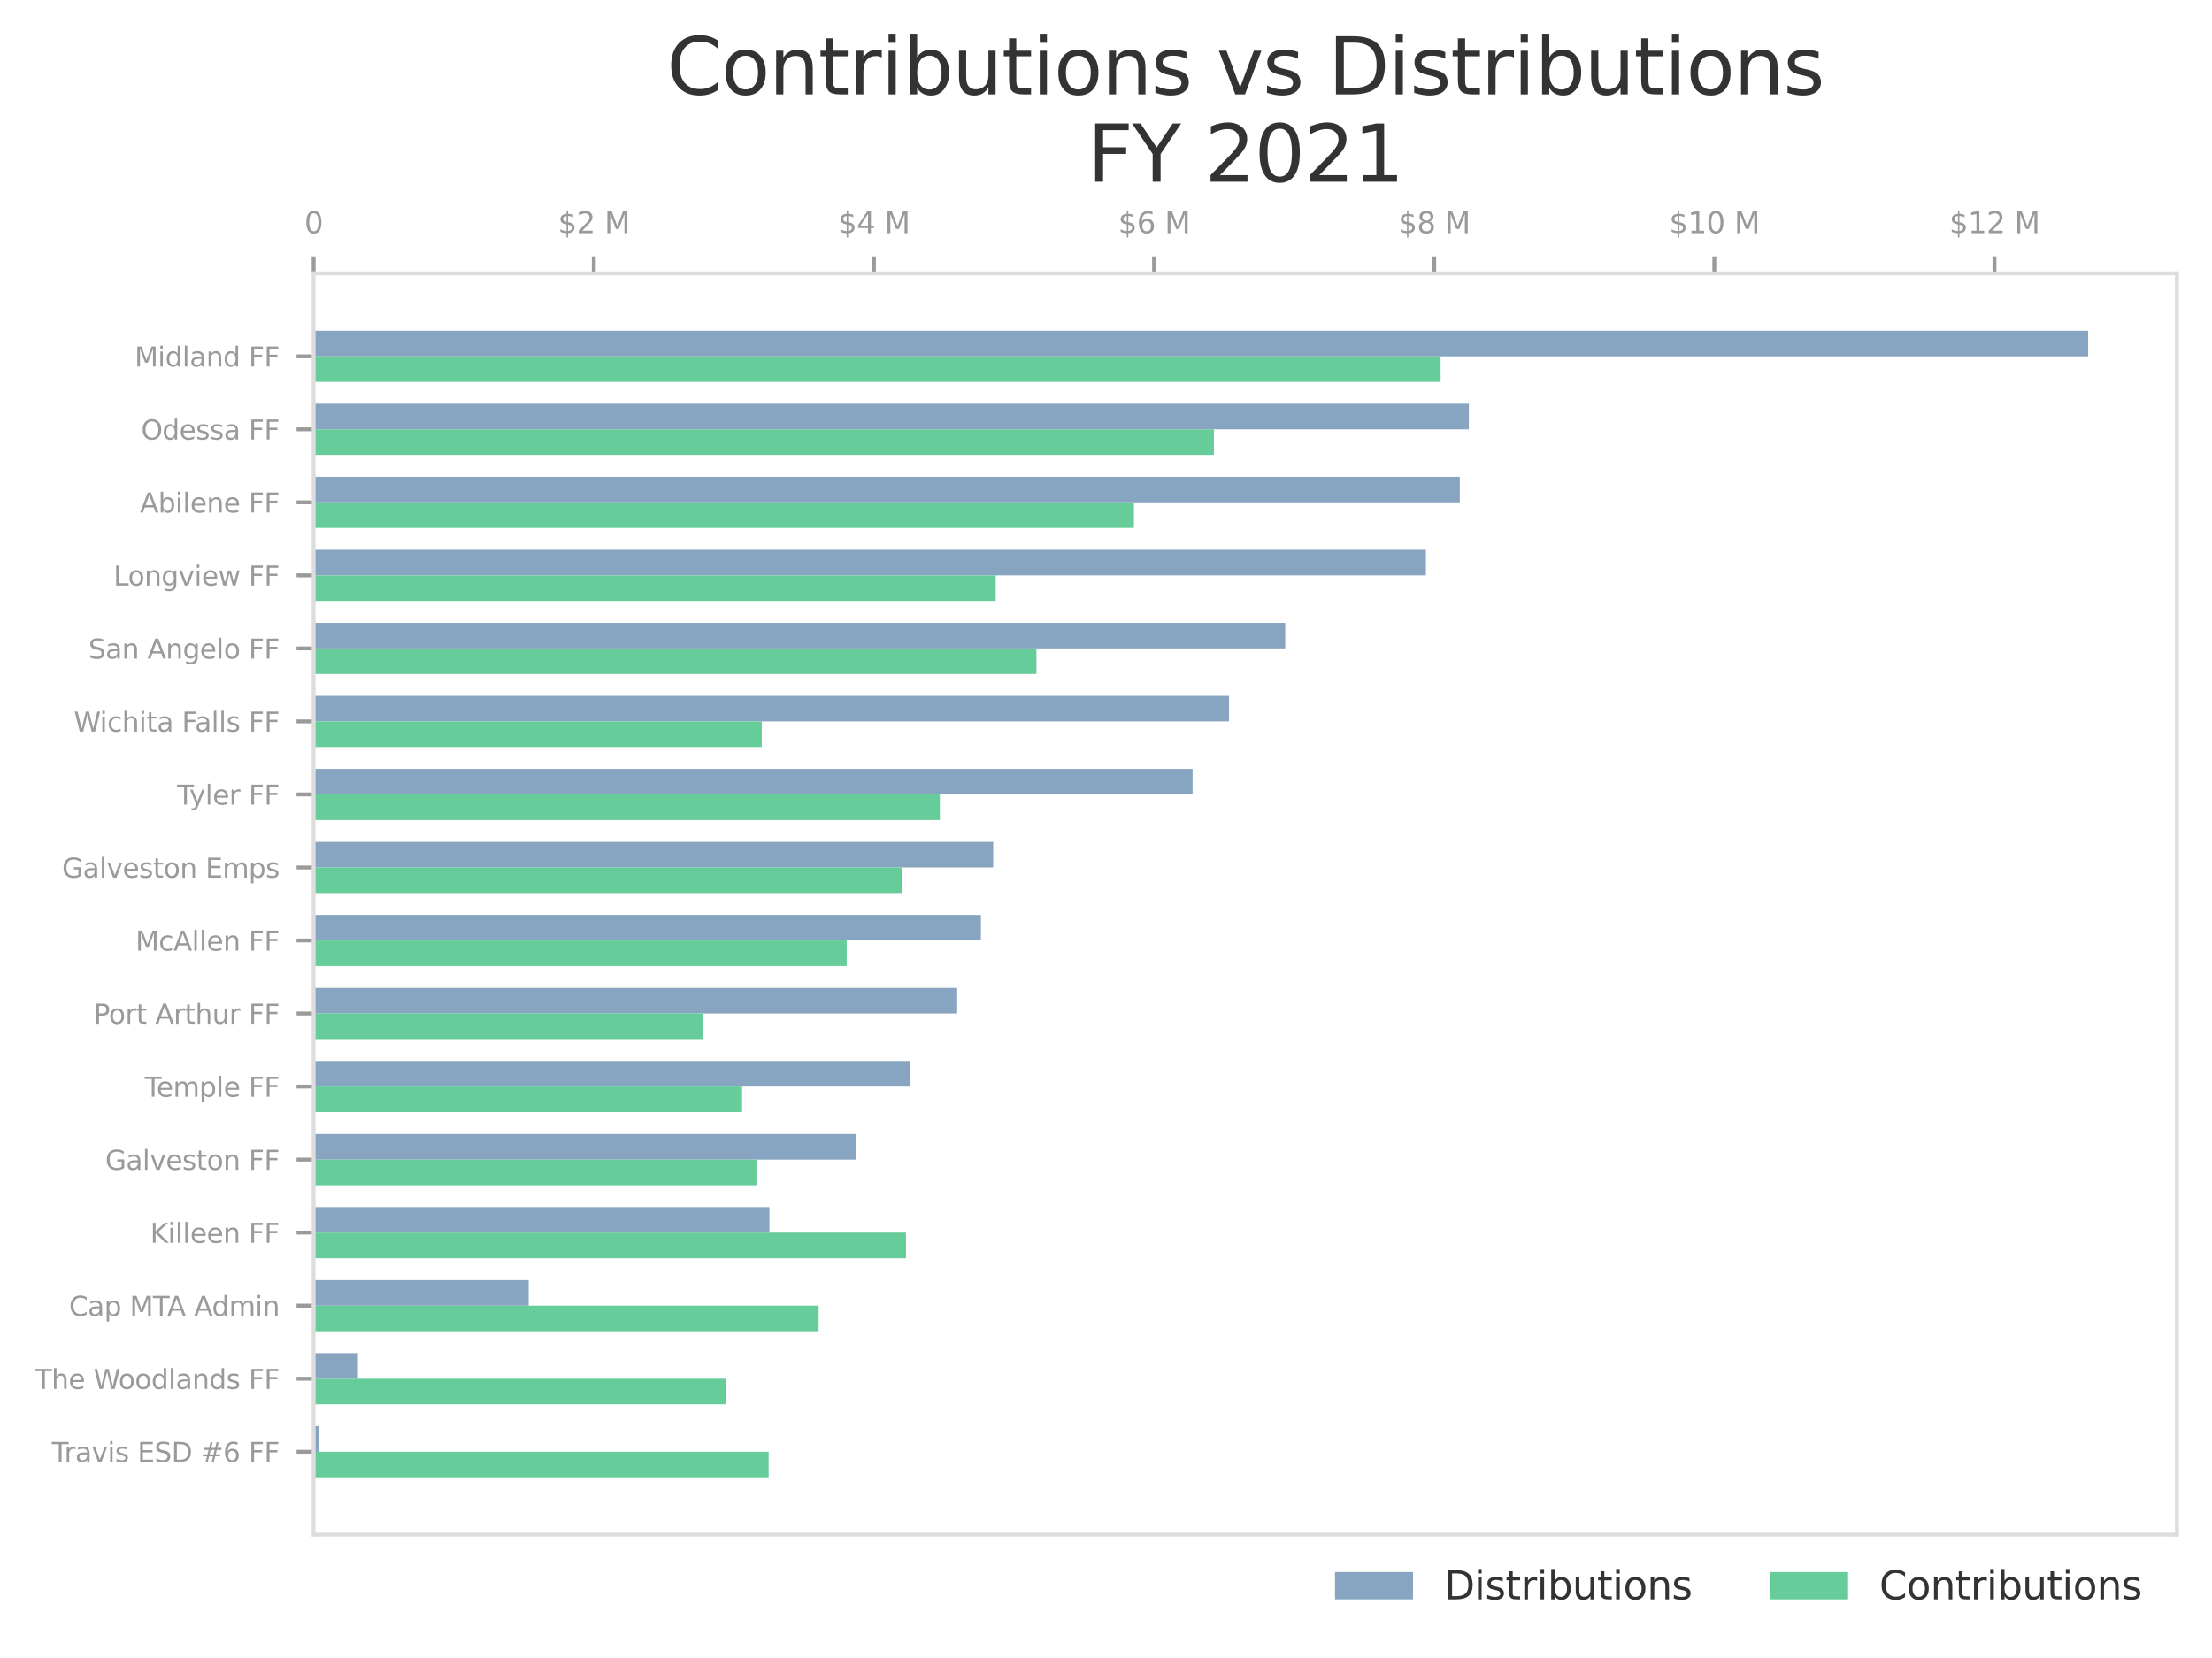 <?xml version="1.0" ?><!DOCTYPE svg  PUBLIC '-//W3C//DTD SVG 1.1//EN'  'http://www.w3.org/Graphics/SVG/1.1/DTD/svg11.dtd'><svg xmlns:xlink="http://www.w3.org/1999/xlink" xmlns="http://www.w3.org/2000/svg" width="100%" viewBox="0 0 453.69 340.119" version="1.1">
 <defs>
  <style type="text/css">*{stroke-linejoin: round; stroke-linecap: butt}</style>
 </defs>
 <g id="figure_1">
  <g id="patch_1">
   <path d="M 0 340.119  L 453.69 340.119  L 453.69 0  L 0 0  L 0 340.119  z " style="fill: none"/>
  </g>
  <g id="axes_1">
   <g id="patch_2">
    <path d="M 64.33 314.777  L 446.49 314.777  L 446.49 56.081  L 64.33 56.081  L 64.33 314.777  z " style="fill: none"/>
   </g>
   <g id="patch_3">
    <path d="M 64.33 297.775  L 65.418 297.775  L 65.418 292.532  L 64.33 292.532  z " clip-path="url(#p3b20a6dbd6)" style="fill: #87a5c0"/>
   </g>
   <g id="patch_4">
    <path d="M 64.33 282.796  L 73.416 282.796  L 73.416 277.553  L 64.33 277.553  z " clip-path="url(#p3b20a6dbd6)" style="fill: #87a5c0"/>
   </g>
   <g id="patch_5">
    <path d="M 64.33 267.816  L 108.436 267.816  L 108.436 262.573  L 64.33 262.573  z " clip-path="url(#p3b20a6dbd6)" style="fill: #87a5c0"/>
   </g>
   <g id="patch_6">
    <path d="M 64.33 252.837  L 157.815 252.837  L 157.815 247.594  L 64.33 247.594  z " clip-path="url(#p3b20a6dbd6)" style="fill: #87a5c0"/>
   </g>
   <g id="patch_7">
    <path d="M 64.33 237.857  L 175.507 237.857  L 175.507 232.614  L 64.33 232.614  z " clip-path="url(#p3b20a6dbd6)" style="fill: #87a5c0"/>
   </g>
   <g id="patch_8">
    <path d="M 64.33 222.878  L 186.596 222.878  L 186.596 217.635  L 64.33 217.635  z " clip-path="url(#p3b20a6dbd6)" style="fill: #87a5c0"/>
   </g>
   <g id="patch_9">
    <path d="M 64.33 207.898  L 196.319 207.898  L 196.319 202.655  L 64.33 202.655  z " clip-path="url(#p3b20a6dbd6)" style="fill: #87a5c0"/>
   </g>
   <g id="patch_10">
    <path d="M 64.33 192.919  L 201.188 192.919  L 201.188 187.676  L 64.33 187.676  z " clip-path="url(#p3b20a6dbd6)" style="fill: #87a5c0"/>
   </g>
   <g id="patch_11">
    <path d="M 64.33 177.939  L 203.71 177.939  L 203.71 172.696  L 64.33 172.696  z " clip-path="url(#p3b20a6dbd6)" style="fill: #87a5c0"/>
   </g>
   <g id="patch_12">
    <path d="M 64.33 162.96  L 244.607 162.96  L 244.607 157.717  L 64.33 157.717  z " clip-path="url(#p3b20a6dbd6)" style="fill: #87a5c0"/>
   </g>
   <g id="patch_13">
    <path d="M 64.33 147.98  L 252.079 147.98  L 252.079 142.737  L 64.33 142.737  z " clip-path="url(#p3b20a6dbd6)" style="fill: #87a5c0"/>
   </g>
   <g id="patch_14">
    <path d="M 64.33 133.001  L 263.606 133.001  L 263.606 127.758  L 64.33 127.758  z " clip-path="url(#p3b20a6dbd6)" style="fill: #87a5c0"/>
   </g>
   <g id="patch_15">
    <path d="M 64.33 118.021  L 292.462 118.021  L 292.462 112.778  L 64.33 112.778  z " clip-path="url(#p3b20a6dbd6)" style="fill: #87a5c0"/>
   </g>
   <g id="patch_16">
    <path d="M 64.33 103.042  L 299.412 103.042  L 299.412 97.799  L 64.33 97.799  z " clip-path="url(#p3b20a6dbd6)" style="fill: #87a5c0"/>
   </g>
   <g id="patch_17">
    <path d="M 64.33 88.062  L 301.27 88.062  L 301.27 82.819  L 64.33 82.819  z " clip-path="url(#p3b20a6dbd6)" style="fill: #87a5c0"/>
   </g>
   <g id="patch_18">
    <path d="M 64.33 73.083  L 428.292 73.083  L 428.292 67.84  L 64.33 67.84  z " clip-path="url(#p3b20a6dbd6)" style="fill: #87a5c0"/>
   </g>
   <g id="patch_19">
    <path d="M 64.33 303.018  L 157.656 303.018  L 157.656 297.775  L 64.33 297.775  z " clip-path="url(#p3b20a6dbd6)" style="fill: #66cc99"/>
   </g>
   <g id="patch_20">
    <path d="M 64.33 288.038  L 148.943 288.038  L 148.943 282.796  L 64.33 282.796  z " clip-path="url(#p3b20a6dbd6)" style="fill: #66cc99"/>
   </g>
   <g id="patch_21">
    <path d="M 64.33 273.059  L 167.901 273.059  L 167.901 267.816  L 64.33 267.816  z " clip-path="url(#p3b20a6dbd6)" style="fill: #66cc99"/>
   </g>
   <g id="patch_22">
    <path d="M 64.33 258.079  L 185.827 258.079  L 185.827 252.837  L 64.33 252.837  z " clip-path="url(#p3b20a6dbd6)" style="fill: #66cc99"/>
   </g>
   <g id="patch_23">
    <path d="M 64.33 243.1  L 155.152 243.1  L 155.152 237.857  L 64.33 237.857  z " clip-path="url(#p3b20a6dbd6)" style="fill: #66cc99"/>
   </g>
   <g id="patch_24">
    <path d="M 64.33 228.12  L 152.193 228.12  L 152.193 222.878  L 64.33 222.878  z " clip-path="url(#p3b20a6dbd6)" style="fill: #66cc99"/>
   </g>
   <g id="patch_25">
    <path d="M 64.33 213.141  L 144.205 213.141  L 144.205 207.898  L 64.33 207.898  z " clip-path="url(#p3b20a6dbd6)" style="fill: #66cc99"/>
   </g>
   <g id="patch_26">
    <path d="M 64.33 198.161  L 173.661 198.161  L 173.661 192.919  L 64.33 192.919  z " clip-path="url(#p3b20a6dbd6)" style="fill: #66cc99"/>
   </g>
   <g id="patch_27">
    <path d="M 64.33 183.182  L 185.098 183.182  L 185.098 177.939  L 64.33 177.939  z " clip-path="url(#p3b20a6dbd6)" style="fill: #66cc99"/>
   </g>
   <g id="patch_28">
    <path d="M 64.33 168.202  L 192.773 168.202  L 192.773 162.96  L 64.33 162.96  z " clip-path="url(#p3b20a6dbd6)" style="fill: #66cc99"/>
   </g>
   <g id="patch_29">
    <path d="M 64.33 153.223  L 156.243 153.223  L 156.243 147.98  L 64.33 147.98  z " clip-path="url(#p3b20a6dbd6)" style="fill: #66cc99"/>
   </g>
   <g id="patch_30">
    <path d="M 64.33 138.243  L 212.579 138.243  L 212.579 133.001  L 64.33 133.001  z " clip-path="url(#p3b20a6dbd6)" style="fill: #66cc99"/>
   </g>
   <g id="patch_31">
    <path d="M 64.33 123.264  L 204.216 123.264  L 204.216 118.021  L 64.33 118.021  z " clip-path="url(#p3b20a6dbd6)" style="fill: #66cc99"/>
   </g>
   <g id="patch_32">
    <path d="M 64.33 108.284  L 232.57 108.284  L 232.57 103.042  L 64.33 103.042  z " clip-path="url(#p3b20a6dbd6)" style="fill: #66cc99"/>
   </g>
   <g id="patch_33">
    <path d="M 64.33 93.305  L 248.979 93.305  L 248.979 88.062  L 64.33 88.062  z " clip-path="url(#p3b20a6dbd6)" style="fill: #66cc99"/>
   </g>
   <g id="patch_34">
    <path d="M 64.33 78.325  L 295.474 78.325  L 295.474 73.083  L 64.33 73.083  z " clip-path="url(#p3b20a6dbd6)" style="fill: #66cc99"/>
   </g>
   <g id="matplotlib.axis_1">
    <g id="xtick_1">
     <g id="line2d_1">
      <defs>
       <path id="mdfaef35d5b" d="M 0 0  L 0 -3.5  " style="stroke: #9a9a9a; stroke-width: 0.8"/>
      </defs>
      <g>
       <use xlink:href="#mdfaef35d5b" x="64.33" y="56.081" style="fill: #9a9a9a; stroke: #9a9a9a; stroke-width: 0.8"/>
      </g>
     </g>
     <g id="text_1">
      <!-- 0 -->
      <g style="fill: #9a9a9a" transform="translate(62.421 47.833) scale(0.06 -0.06)">
       <defs>
        <path id="DejaVuSans-30" d="M 2034 4250  Q 1547 4250 1301 3770  Q 1056 3291 1056 2328  Q 1056 1369 1301 889  Q 1547 409 2034 409  Q 2525 409 2770 889  Q 3016 1369 3016 2328  Q 3016 3291 2770 3770  Q 2525 4250 2034 4250  z M 2034 4750  Q 2819 4750 3233 4129  Q 3647 3509 3647 2328  Q 3647 1150 3233 529  Q 2819 -91 2034 -91  Q 1250 -91 836 529  Q 422 1150 422 2328  Q 422 3509 836 4129  Q 1250 4750 2034 4750  z " transform="scale(0.016)"/>
       </defs>
       <use xlink:href="#DejaVuSans-30"/>
      </g>
     </g>
    </g>
    <g id="xtick_2">
     <g id="line2d_2">
      <g>
       <use xlink:href="#mdfaef35d5b" x="121.787" y="56.081" style="fill: #9a9a9a; stroke: #9a9a9a; stroke-width: 0.8"/>
      </g>
     </g>
     <g id="text_2">
      <!-- $2 M -->
      <g style="fill: #9a9a9a" transform="translate(114.427 47.833) scale(0.06 -0.06)">
       <defs>
        <path id="DejaVuSans-24" d="M 2163 -941  L 1850 -941  L 1847 0  Q 1519 6 1191 76  Q 863 147 531 288  L 531 850  Q 850 650 1176 548  Q 1503 447 1850 444  L 1850 1869  Q 1159 1981 845 2250  Q 531 2519 531 2988  Q 531 3497 872 3790  Q 1213 4084 1850 4128  L 1850 4863  L 2163 4863  L 2163 4138  Q 2453 4125 2725 4076  Q 2997 4028 3256 3944  L 3256 3397  Q 2997 3528 2723 3600  Q 2450 3672 2163 3684  L 2163 2350  Q 2872 2241 3206 1959  Q 3541 1678 3541 1191  Q 3541 663 3186 358  Q 2831 53 2163 6  L 2163 -941  z M 1850 2406  L 1850 3688  Q 1488 3647 1297 3481  Q 1106 3316 1106 3041  Q 1106 2772 1282 2622  Q 1459 2472 1850 2406  z M 2163 1806  L 2163 453  Q 2559 506 2761 678  Q 2963 850 2963 1131  Q 2963 1406 2770 1568  Q 2578 1731 2163 1806  z " transform="scale(0.016)"/>
        <path id="DejaVuSans-32" d="M 1228 531  L 3431 531  L 3431 0  L 469 0  L 469 531  Q 828 903 1448 1529  Q 2069 2156 2228 2338  Q 2531 2678 2651 2914  Q 2772 3150 2772 3378  Q 2772 3750 2511 3984  Q 2250 4219 1831 4219  Q 1534 4219 1204 4116  Q 875 4013 500 3803  L 500 4441  Q 881 4594 1212 4672  Q 1544 4750 1819 4750  Q 2544 4750 2975 4387  Q 3406 4025 3406 3419  Q 3406 3131 3298 2873  Q 3191 2616 2906 2266  Q 2828 2175 2409 1742  Q 1991 1309 1228 531  z " transform="scale(0.016)"/>
        <path id="DejaVuSans-20" transform="scale(0.016)"/>
        <path id="DejaVuSans-4d" d="M 628 4666  L 1569 4666  L 2759 1491  L 3956 4666  L 4897 4666  L 4897 0  L 4281 0  L 4281 4097  L 3078 897  L 2444 897  L 1241 4097  L 1241 0  L 628 0  L 628 4666  z " transform="scale(0.016)"/>
       </defs>
       <use xlink:href="#DejaVuSans-24"/>
       <use xlink:href="#DejaVuSans-32" x="63.623"/>
       <use xlink:href="#DejaVuSans-20" x="127.246"/>
       <use xlink:href="#DejaVuSans-4d" x="159.033"/>
      </g>
     </g>
    </g>
    <g id="xtick_3">
     <g id="line2d_3">
      <g>
       <use xlink:href="#mdfaef35d5b" x="179.244" y="56.081" style="fill: #9a9a9a; stroke: #9a9a9a; stroke-width: 0.8"/>
      </g>
     </g>
     <g id="text_3">
      <!-- $4 M -->
      <g style="fill: #9a9a9a" transform="translate(171.884 47.833) scale(0.06 -0.06)">
       <defs>
        <path id="DejaVuSans-34" d="M 2419 4116  L 825 1625  L 2419 1625  L 2419 4116  z M 2253 4666  L 3047 4666  L 3047 1625  L 3713 1625  L 3713 1100  L 3047 1100  L 3047 0  L 2419 0  L 2419 1100  L 313 1100  L 313 1709  L 2253 4666  z " transform="scale(0.016)"/>
       </defs>
       <use xlink:href="#DejaVuSans-24"/>
       <use xlink:href="#DejaVuSans-34" x="63.623"/>
       <use xlink:href="#DejaVuSans-20" x="127.246"/>
       <use xlink:href="#DejaVuSans-4d" x="159.033"/>
      </g>
     </g>
    </g>
    <g id="xtick_4">
     <g id="line2d_4">
      <g>
       <use xlink:href="#mdfaef35d5b" x="236.701" y="56.081" style="fill: #9a9a9a; stroke: #9a9a9a; stroke-width: 0.8"/>
      </g>
     </g>
     <g id="text_4">
      <!-- $6 M -->
      <g style="fill: #9a9a9a" transform="translate(229.341 47.833) scale(0.06 -0.06)">
       <defs>
        <path id="DejaVuSans-36" d="M 2113 2584  Q 1688 2584 1439 2293  Q 1191 2003 1191 1497  Q 1191 994 1439 701  Q 1688 409 2113 409  Q 2538 409 2786 701  Q 3034 994 3034 1497  Q 3034 2003 2786 2293  Q 2538 2584 2113 2584  z M 3366 4563  L 3366 3988  Q 3128 4100 2886 4159  Q 2644 4219 2406 4219  Q 1781 4219 1451 3797  Q 1122 3375 1075 2522  Q 1259 2794 1537 2939  Q 1816 3084 2150 3084  Q 2853 3084 3261 2657  Q 3669 2231 3669 1497  Q 3669 778 3244 343  Q 2819 -91 2113 -91  Q 1303 -91 875 529  Q 447 1150 447 2328  Q 447 3434 972 4092  Q 1497 4750 2381 4750  Q 2619 4750 2861 4703  Q 3103 4656 3366 4563  z " transform="scale(0.016)"/>
       </defs>
       <use xlink:href="#DejaVuSans-24"/>
       <use xlink:href="#DejaVuSans-36" x="63.623"/>
       <use xlink:href="#DejaVuSans-20" x="127.246"/>
       <use xlink:href="#DejaVuSans-4d" x="159.033"/>
      </g>
     </g>
    </g>
    <g id="xtick_5">
     <g id="line2d_5">
      <g>
       <use xlink:href="#mdfaef35d5b" x="294.158" y="56.081" style="fill: #9a9a9a; stroke: #9a9a9a; stroke-width: 0.8"/>
      </g>
     </g>
     <g id="text_5">
      <!-- $8 M -->
      <g style="fill: #9a9a9a" transform="translate(286.798 47.833) scale(0.06 -0.06)">
       <defs>
        <path id="DejaVuSans-38" d="M 2034 2216  Q 1584 2216 1326 1975  Q 1069 1734 1069 1313  Q 1069 891 1326 650  Q 1584 409 2034 409  Q 2484 409 2743 651  Q 3003 894 3003 1313  Q 3003 1734 2745 1975  Q 2488 2216 2034 2216  z M 1403 2484  Q 997 2584 770 2862  Q 544 3141 544 3541  Q 544 4100 942 4425  Q 1341 4750 2034 4750  Q 2731 4750 3128 4425  Q 3525 4100 3525 3541  Q 3525 3141 3298 2862  Q 3072 2584 2669 2484  Q 3125 2378 3379 2068  Q 3634 1759 3634 1313  Q 3634 634 3220 271  Q 2806 -91 2034 -91  Q 1263 -91 848 271  Q 434 634 434 1313  Q 434 1759 690 2068  Q 947 2378 1403 2484  z M 1172 3481  Q 1172 3119 1398 2916  Q 1625 2713 2034 2713  Q 2441 2713 2670 2916  Q 2900 3119 2900 3481  Q 2900 3844 2670 4047  Q 2441 4250 2034 4250  Q 1625 4250 1398 4047  Q 1172 3844 1172 3481  z " transform="scale(0.016)"/>
       </defs>
       <use xlink:href="#DejaVuSans-24"/>
       <use xlink:href="#DejaVuSans-38" x="63.623"/>
       <use xlink:href="#DejaVuSans-20" x="127.246"/>
       <use xlink:href="#DejaVuSans-4d" x="159.033"/>
      </g>
     </g>
    </g>
    <g id="xtick_6">
     <g id="line2d_6">
      <g>
       <use xlink:href="#mdfaef35d5b" x="351.615" y="56.081" style="fill: #9a9a9a; stroke: #9a9a9a; stroke-width: 0.8"/>
      </g>
     </g>
     <g id="text_6">
      <!-- $10 M -->
      <g style="fill: #9a9a9a" transform="translate(342.346 47.833) scale(0.06 -0.06)">
       <defs>
        <path id="DejaVuSans-31" d="M 794 531  L 1825 531  L 1825 4091  L 703 3866  L 703 4441  L 1819 4666  L 2450 4666  L 2450 531  L 3481 531  L 3481 0  L 794 0  L 794 531  z " transform="scale(0.016)"/>
       </defs>
       <use xlink:href="#DejaVuSans-24"/>
       <use xlink:href="#DejaVuSans-31" x="63.623"/>
       <use xlink:href="#DejaVuSans-30" x="127.246"/>
       <use xlink:href="#DejaVuSans-20" x="190.869"/>
       <use xlink:href="#DejaVuSans-4d" x="222.656"/>
      </g>
     </g>
    </g>
    <g id="xtick_7">
     <g id="line2d_7">
      <g>
       <use xlink:href="#mdfaef35d5b" x="409.072" y="56.081" style="fill: #9a9a9a; stroke: #9a9a9a; stroke-width: 0.8"/>
      </g>
     </g>
     <g id="text_7">
      <!-- $12 M -->
      <g style="fill: #9a9a9a" transform="translate(399.803 47.833) scale(0.06 -0.06)">
       <use xlink:href="#DejaVuSans-24"/>
       <use xlink:href="#DejaVuSans-31" x="63.623"/>
       <use xlink:href="#DejaVuSans-32" x="127.246"/>
       <use xlink:href="#DejaVuSans-20" x="190.869"/>
       <use xlink:href="#DejaVuSans-4d" x="222.656"/>
      </g>
     </g>
    </g>
   </g>
   <g id="matplotlib.axis_2">
    <g id="ytick_1">
     <g id="line2d_8">
      <defs>
       <path id="m39bdf0fedd" d="M 0 0  L -3.5 0  " style="stroke: #9a9a9a; stroke-width: 0.8"/>
      </defs>
      <g>
       <use xlink:href="#m39bdf0fedd" x="64.33" y="297.775" style="fill: #9a9a9a; stroke: #9a9a9a; stroke-width: 0.8"/>
      </g>
     </g>
     <g id="text_8">
      <!-- Travis ESD #6 FF -->
      <g style="fill: #9a9a9a" transform="translate(10.621 299.865) scale(0.055 -0.055)">
       <defs>
        <path id="DejaVuSans-54" d="M -19 4666  L 3928 4666  L 3928 4134  L 2272 4134  L 2272 0  L 1638 0  L 1638 4134  L -19 4134  L -19 4666  z " transform="scale(0.016)"/>
        <path id="DejaVuSans-72" d="M 2631 2963  Q 2534 3019 2420 3045  Q 2306 3072 2169 3072  Q 1681 3072 1420 2755  Q 1159 2438 1159 1844  L 1159 0  L 581 0  L 581 3500  L 1159 3500  L 1159 2956  Q 1341 3275 1631 3429  Q 1922 3584 2338 3584  Q 2397 3584 2469 3576  Q 2541 3569 2628 3553  L 2631 2963  z " transform="scale(0.016)"/>
        <path id="DejaVuSans-61" d="M 2194 1759  Q 1497 1759 1228 1600  Q 959 1441 959 1056  Q 959 750 1161 570  Q 1363 391 1709 391  Q 2188 391 2477 730  Q 2766 1069 2766 1631  L 2766 1759  L 2194 1759  z M 3341 1997  L 3341 0  L 2766 0  L 2766 531  Q 2569 213 2275 61  Q 1981 -91 1556 -91  Q 1019 -91 701 211  Q 384 513 384 1019  Q 384 1609 779 1909  Q 1175 2209 1959 2209  L 2766 2209  L 2766 2266  Q 2766 2663 2505 2880  Q 2244 3097 1772 3097  Q 1472 3097 1187 3025  Q 903 2953 641 2809  L 641 3341  Q 956 3463 1253 3523  Q 1550 3584 1831 3584  Q 2591 3584 2966 3190  Q 3341 2797 3341 1997  z " transform="scale(0.016)"/>
        <path id="DejaVuSans-76" d="M 191 3500  L 800 3500  L 1894 563  L 2988 3500  L 3597 3500  L 2284 0  L 1503 0  L 191 3500  z " transform="scale(0.016)"/>
        <path id="DejaVuSans-69" d="M 603 3500  L 1178 3500  L 1178 0  L 603 0  L 603 3500  z M 603 4863  L 1178 4863  L 1178 4134  L 603 4134  L 603 4863  z " transform="scale(0.016)"/>
        <path id="DejaVuSans-73" d="M 2834 3397  L 2834 2853  Q 2591 2978 2328 3040  Q 2066 3103 1784 3103  Q 1356 3103 1142 2972  Q 928 2841 928 2578  Q 928 2378 1081 2264  Q 1234 2150 1697 2047  L 1894 2003  Q 2506 1872 2764 1633  Q 3022 1394 3022 966  Q 3022 478 2636 193  Q 2250 -91 1575 -91  Q 1294 -91 989 -36  Q 684 19 347 128  L 347 722  Q 666 556 975 473  Q 1284 391 1588 391  Q 1994 391 2212 530  Q 2431 669 2431 922  Q 2431 1156 2273 1281  Q 2116 1406 1581 1522  L 1381 1569  Q 847 1681 609 1914  Q 372 2147 372 2553  Q 372 3047 722 3315  Q 1072 3584 1716 3584  Q 2034 3584 2315 3537  Q 2597 3491 2834 3397  z " transform="scale(0.016)"/>
        <path id="DejaVuSans-45" d="M 628 4666  L 3578 4666  L 3578 4134  L 1259 4134  L 1259 2753  L 3481 2753  L 3481 2222  L 1259 2222  L 1259 531  L 3634 531  L 3634 0  L 628 0  L 628 4666  z " transform="scale(0.016)"/>
        <path id="DejaVuSans-53" d="M 3425 4513  L 3425 3897  Q 3066 4069 2747 4153  Q 2428 4238 2131 4238  Q 1616 4238 1336 4038  Q 1056 3838 1056 3469  Q 1056 3159 1242 3001  Q 1428 2844 1947 2747  L 2328 2669  Q 3034 2534 3370 2195  Q 3706 1856 3706 1288  Q 3706 609 3251 259  Q 2797 -91 1919 -91  Q 1588 -91 1214 -16  Q 841 59 441 206  L 441 856  Q 825 641 1194 531  Q 1563 422 1919 422  Q 2459 422 2753 634  Q 3047 847 3047 1241  Q 3047 1584 2836 1778  Q 2625 1972 2144 2069  L 1759 2144  Q 1053 2284 737 2584  Q 422 2884 422 3419  Q 422 4038 858 4394  Q 1294 4750 2059 4750  Q 2388 4750 2728 4690  Q 3069 4631 3425 4513  z " transform="scale(0.016)"/>
        <path id="DejaVuSans-44" d="M 1259 4147  L 1259 519  L 2022 519  Q 2988 519 3436 956  Q 3884 1394 3884 2338  Q 3884 3275 3436 3711  Q 2988 4147 2022 4147  L 1259 4147  z M 628 4666  L 1925 4666  Q 3281 4666 3915 4102  Q 4550 3538 4550 2338  Q 4550 1131 3912 565  Q 3275 0 1925 0  L 628 0  L 628 4666  z " transform="scale(0.016)"/>
        <path id="DejaVuSans-23" d="M 3272 2816  L 2363 2816  L 2100 1772  L 3016 1772  L 3272 2816  z M 2803 4594  L 2478 3297  L 3391 3297  L 3719 4594  L 4219 4594  L 3897 3297  L 4872 3297  L 4872 2816  L 3775 2816  L 3519 1772  L 4513 1772  L 4513 1294  L 3397 1294  L 3072 0  L 2572 0  L 2894 1294  L 1978 1294  L 1656 0  L 1153 0  L 1478 1294  L 494 1294  L 494 1772  L 1594 1772  L 1856 2816  L 850 2816  L 850 3297  L 1978 3297  L 2297 4594  L 2803 4594  z " transform="scale(0.016)"/>
        <path id="DejaVuSans-46" d="M 628 4666  L 3309 4666  L 3309 4134  L 1259 4134  L 1259 2759  L 3109 2759  L 3109 2228  L 1259 2228  L 1259 0  L 628 0  L 628 4666  z " transform="scale(0.016)"/>
       </defs>
       <use xlink:href="#DejaVuSans-54"/>
       <use xlink:href="#DejaVuSans-72" x="46.334"/>
       <use xlink:href="#DejaVuSans-61" x="87.447"/>
       <use xlink:href="#DejaVuSans-76" x="148.727"/>
       <use xlink:href="#DejaVuSans-69" x="207.906"/>
       <use xlink:href="#DejaVuSans-73" x="235.689"/>
       <use xlink:href="#DejaVuSans-20" x="287.789"/>
       <use xlink:href="#DejaVuSans-45" x="319.576"/>
       <use xlink:href="#DejaVuSans-53" x="382.76"/>
       <use xlink:href="#DejaVuSans-44" x="446.236"/>
       <use xlink:href="#DejaVuSans-20" x="523.238"/>
       <use xlink:href="#DejaVuSans-23" x="555.025"/>
       <use xlink:href="#DejaVuSans-36" x="638.814"/>
       <use xlink:href="#DejaVuSans-20" x="702.438"/>
       <use xlink:href="#DejaVuSans-46" x="734.225"/>
       <use xlink:href="#DejaVuSans-46" x="791.744"/>
      </g>
     </g>
    </g>
    <g id="ytick_2">
     <g id="line2d_9">
      <g>
       <use xlink:href="#m39bdf0fedd" x="64.33" y="282.796" style="fill: #9a9a9a; stroke: #9a9a9a; stroke-width: 0.8"/>
      </g>
     </g>
     <g id="text_9">
      <!-- The Woodlands FF -->
      <g style="fill: #9a9a9a" transform="translate(7.2 284.885) scale(0.055 -0.055)">
       <defs>
        <path id="DejaVuSans-68" d="M 3513 2113  L 3513 0  L 2938 0  L 2938 2094  Q 2938 2591 2744 2837  Q 2550 3084 2163 3084  Q 1697 3084 1428 2787  Q 1159 2491 1159 1978  L 1159 0  L 581 0  L 581 4863  L 1159 4863  L 1159 2956  Q 1366 3272 1645 3428  Q 1925 3584 2291 3584  Q 2894 3584 3203 3211  Q 3513 2838 3513 2113  z " transform="scale(0.016)"/>
        <path id="DejaVuSans-65" d="M 3597 1894  L 3597 1613  L 953 1613  Q 991 1019 1311 708  Q 1631 397 2203 397  Q 2534 397 2845 478  Q 3156 559 3463 722  L 3463 178  Q 3153 47 2828 -22  Q 2503 -91 2169 -91  Q 1331 -91 842 396  Q 353 884 353 1716  Q 353 2575 817 3079  Q 1281 3584 2069 3584  Q 2775 3584 3186 3129  Q 3597 2675 3597 1894  z M 3022 2063  Q 3016 2534 2758 2815  Q 2500 3097 2075 3097  Q 1594 3097 1305 2825  Q 1016 2553 972 2059  L 3022 2063  z " transform="scale(0.016)"/>
        <path id="DejaVuSans-57" d="M 213 4666  L 850 4666  L 1831 722  L 2809 4666  L 3519 4666  L 4500 722  L 5478 4666  L 6119 4666  L 4947 0  L 4153 0  L 3169 4050  L 2175 0  L 1381 0  L 213 4666  z " transform="scale(0.016)"/>
        <path id="DejaVuSans-6f" d="M 1959 3097  Q 1497 3097 1228 2736  Q 959 2375 959 1747  Q 959 1119 1226 758  Q 1494 397 1959 397  Q 2419 397 2687 759  Q 2956 1122 2956 1747  Q 2956 2369 2687 2733  Q 2419 3097 1959 3097  z M 1959 3584  Q 2709 3584 3137 3096  Q 3566 2609 3566 1747  Q 3566 888 3137 398  Q 2709 -91 1959 -91  Q 1206 -91 779 398  Q 353 888 353 1747  Q 353 2609 779 3096  Q 1206 3584 1959 3584  z " transform="scale(0.016)"/>
        <path id="DejaVuSans-64" d="M 2906 2969  L 2906 4863  L 3481 4863  L 3481 0  L 2906 0  L 2906 525  Q 2725 213 2448 61  Q 2172 -91 1784 -91  Q 1150 -91 751 415  Q 353 922 353 1747  Q 353 2572 751 3078  Q 1150 3584 1784 3584  Q 2172 3584 2448 3432  Q 2725 3281 2906 2969  z M 947 1747  Q 947 1113 1208 752  Q 1469 391 1925 391  Q 2381 391 2643 752  Q 2906 1113 2906 1747  Q 2906 2381 2643 2742  Q 2381 3103 1925 3103  Q 1469 3103 1208 2742  Q 947 2381 947 1747  z " transform="scale(0.016)"/>
        <path id="DejaVuSans-6c" d="M 603 4863  L 1178 4863  L 1178 0  L 603 0  L 603 4863  z " transform="scale(0.016)"/>
        <path id="DejaVuSans-6e" d="M 3513 2113  L 3513 0  L 2938 0  L 2938 2094  Q 2938 2591 2744 2837  Q 2550 3084 2163 3084  Q 1697 3084 1428 2787  Q 1159 2491 1159 1978  L 1159 0  L 581 0  L 581 3500  L 1159 3500  L 1159 2956  Q 1366 3272 1645 3428  Q 1925 3584 2291 3584  Q 2894 3584 3203 3211  Q 3513 2838 3513 2113  z " transform="scale(0.016)"/>
       </defs>
       <use xlink:href="#DejaVuSans-54"/>
       <use xlink:href="#DejaVuSans-68" x="61.084"/>
       <use xlink:href="#DejaVuSans-65" x="124.463"/>
       <use xlink:href="#DejaVuSans-20" x="185.986"/>
       <use xlink:href="#DejaVuSans-57" x="217.773"/>
       <use xlink:href="#DejaVuSans-6f" x="310.775"/>
       <use xlink:href="#DejaVuSans-6f" x="371.957"/>
       <use xlink:href="#DejaVuSans-64" x="433.139"/>
       <use xlink:href="#DejaVuSans-6c" x="496.615"/>
       <use xlink:href="#DejaVuSans-61" x="524.398"/>
       <use xlink:href="#DejaVuSans-6e" x="585.678"/>
       <use xlink:href="#DejaVuSans-64" x="649.057"/>
       <use xlink:href="#DejaVuSans-73" x="712.533"/>
       <use xlink:href="#DejaVuSans-20" x="764.633"/>
       <use xlink:href="#DejaVuSans-46" x="796.42"/>
       <use xlink:href="#DejaVuSans-46" x="853.939"/>
      </g>
     </g>
    </g>
    <g id="ytick_3">
     <g id="line2d_10">
      <g>
       <use xlink:href="#m39bdf0fedd" x="64.33" y="267.816" style="fill: #9a9a9a; stroke: #9a9a9a; stroke-width: 0.8"/>
      </g>
     </g>
     <g id="text_10">
      <!-- Cap MTA Admin -->
      <g style="fill: #9a9a9a" transform="translate(14.162 269.906) scale(0.055 -0.055)">
       <defs>
        <path id="DejaVuSans-43" d="M 4122 4306  L 4122 3641  Q 3803 3938 3442 4084  Q 3081 4231 2675 4231  Q 1875 4231 1450 3742  Q 1025 3253 1025 2328  Q 1025 1406 1450 917  Q 1875 428 2675 428  Q 3081 428 3442 575  Q 3803 722 4122 1019  L 4122 359  Q 3791 134 3420 21  Q 3050 -91 2638 -91  Q 1578 -91 968 557  Q 359 1206 359 2328  Q 359 3453 968 4101  Q 1578 4750 2638 4750  Q 3056 4750 3426 4639  Q 3797 4528 4122 4306  z " transform="scale(0.016)"/>
        <path id="DejaVuSans-70" d="M 1159 525  L 1159 -1331  L 581 -1331  L 581 3500  L 1159 3500  L 1159 2969  Q 1341 3281 1617 3432  Q 1894 3584 2278 3584  Q 2916 3584 3314 3078  Q 3713 2572 3713 1747  Q 3713 922 3314 415  Q 2916 -91 2278 -91  Q 1894 -91 1617 61  Q 1341 213 1159 525  z M 3116 1747  Q 3116 2381 2855 2742  Q 2594 3103 2138 3103  Q 1681 3103 1420 2742  Q 1159 2381 1159 1747  Q 1159 1113 1420 752  Q 1681 391 2138 391  Q 2594 391 2855 752  Q 3116 1113 3116 1747  z " transform="scale(0.016)"/>
        <path id="DejaVuSans-41" d="M 2188 4044  L 1331 1722  L 3047 1722  L 2188 4044  z M 1831 4666  L 2547 4666  L 4325 0  L 3669 0  L 3244 1197  L 1141 1197  L 716 0  L 50 0  L 1831 4666  z " transform="scale(0.016)"/>
        <path id="DejaVuSans-6d" d="M 3328 2828  Q 3544 3216 3844 3400  Q 4144 3584 4550 3584  Q 5097 3584 5394 3201  Q 5691 2819 5691 2113  L 5691 0  L 5113 0  L 5113 2094  Q 5113 2597 4934 2840  Q 4756 3084 4391 3084  Q 3944 3084 3684 2787  Q 3425 2491 3425 1978  L 3425 0  L 2847 0  L 2847 2094  Q 2847 2600 2669 2842  Q 2491 3084 2119 3084  Q 1678 3084 1418 2786  Q 1159 2488 1159 1978  L 1159 0  L 581 0  L 581 3500  L 1159 3500  L 1159 2956  Q 1356 3278 1631 3431  Q 1906 3584 2284 3584  Q 2666 3584 2933 3390  Q 3200 3197 3328 2828  z " transform="scale(0.016)"/>
       </defs>
       <use xlink:href="#DejaVuSans-43"/>
       <use xlink:href="#DejaVuSans-61" x="69.824"/>
       <use xlink:href="#DejaVuSans-70" x="131.104"/>
       <use xlink:href="#DejaVuSans-20" x="194.58"/>
       <use xlink:href="#DejaVuSans-4d" x="226.367"/>
       <use xlink:href="#DejaVuSans-54" x="312.646"/>
       <use xlink:href="#DejaVuSans-41" x="365.98"/>
       <use xlink:href="#DejaVuSans-20" x="434.389"/>
       <use xlink:href="#DejaVuSans-41" x="466.176"/>
       <use xlink:href="#DejaVuSans-64" x="532.834"/>
       <use xlink:href="#DejaVuSans-6d" x="596.311"/>
       <use xlink:href="#DejaVuSans-69" x="693.723"/>
       <use xlink:href="#DejaVuSans-6e" x="721.506"/>
      </g>
     </g>
    </g>
    <g id="ytick_4">
     <g id="line2d_11">
      <g>
       <use xlink:href="#m39bdf0fedd" x="64.33" y="252.837" style="fill: #9a9a9a; stroke: #9a9a9a; stroke-width: 0.8"/>
      </g>
     </g>
     <g id="text_11">
      <!-- Killeen FF -->
      <g style="fill: #9a9a9a" transform="translate(30.81 254.926) scale(0.055 -0.055)">
       <defs>
        <path id="DejaVuSans-4b" d="M 628 4666  L 1259 4666  L 1259 2694  L 3353 4666  L 4166 4666  L 1850 2491  L 4331 0  L 3500 0  L 1259 2247  L 1259 0  L 628 0  L 628 4666  z " transform="scale(0.016)"/>
       </defs>
       <use xlink:href="#DejaVuSans-4b"/>
       <use xlink:href="#DejaVuSans-69" x="65.576"/>
       <use xlink:href="#DejaVuSans-6c" x="93.359"/>
       <use xlink:href="#DejaVuSans-6c" x="121.143"/>
       <use xlink:href="#DejaVuSans-65" x="148.926"/>
       <use xlink:href="#DejaVuSans-65" x="210.449"/>
       <use xlink:href="#DejaVuSans-6e" x="271.973"/>
       <use xlink:href="#DejaVuSans-20" x="335.352"/>
       <use xlink:href="#DejaVuSans-46" x="367.139"/>
       <use xlink:href="#DejaVuSans-46" x="424.658"/>
      </g>
     </g>
    </g>
    <g id="ytick_5">
     <g id="line2d_12">
      <g>
       <use xlink:href="#m39bdf0fedd" x="64.33" y="237.857" style="fill: #9a9a9a; stroke: #9a9a9a; stroke-width: 0.8"/>
      </g>
     </g>
     <g id="text_12">
      <!-- Galveston FF -->
      <g style="fill: #9a9a9a" transform="translate(21.583 239.947) scale(0.055 -0.055)">
       <defs>
        <path id="DejaVuSans-47" d="M 3809 666  L 3809 1919  L 2778 1919  L 2778 2438  L 4434 2438  L 4434 434  Q 4069 175 3628 42  Q 3188 -91 2688 -91  Q 1594 -91 976 548  Q 359 1188 359 2328  Q 359 3472 976 4111  Q 1594 4750 2688 4750  Q 3144 4750 3555 4637  Q 3966 4525 4313 4306  L 4313 3634  Q 3963 3931 3569 4081  Q 3175 4231 2741 4231  Q 1884 4231 1454 3753  Q 1025 3275 1025 2328  Q 1025 1384 1454 906  Q 1884 428 2741 428  Q 3075 428 3337 486  Q 3600 544 3809 666  z " transform="scale(0.016)"/>
        <path id="DejaVuSans-74" d="M 1172 4494  L 1172 3500  L 2356 3500  L 2356 3053  L 1172 3053  L 1172 1153  Q 1172 725 1289 603  Q 1406 481 1766 481  L 2356 481  L 2356 0  L 1766 0  Q 1100 0 847 248  Q 594 497 594 1153  L 594 3053  L 172 3053  L 172 3500  L 594 3500  L 594 4494  L 1172 4494  z " transform="scale(0.016)"/>
       </defs>
       <use xlink:href="#DejaVuSans-47"/>
       <use xlink:href="#DejaVuSans-61" x="77.49"/>
       <use xlink:href="#DejaVuSans-6c" x="138.77"/>
       <use xlink:href="#DejaVuSans-76" x="166.553"/>
       <use xlink:href="#DejaVuSans-65" x="225.732"/>
       <use xlink:href="#DejaVuSans-73" x="287.256"/>
       <use xlink:href="#DejaVuSans-74" x="339.355"/>
       <use xlink:href="#DejaVuSans-6f" x="378.564"/>
       <use xlink:href="#DejaVuSans-6e" x="439.746"/>
       <use xlink:href="#DejaVuSans-20" x="503.125"/>
       <use xlink:href="#DejaVuSans-46" x="534.912"/>
       <use xlink:href="#DejaVuSans-46" x="592.432"/>
      </g>
     </g>
    </g>
    <g id="ytick_6">
     <g id="line2d_13">
      <g>
       <use xlink:href="#m39bdf0fedd" x="64.33" y="222.878" style="fill: #9a9a9a; stroke: #9a9a9a; stroke-width: 0.8"/>
      </g>
     </g>
     <g id="text_13">
      <!-- Temple FF -->
      <g style="fill: #9a9a9a" transform="translate(29.686 224.967) scale(0.055 -0.055)">
       <use xlink:href="#DejaVuSans-54"/>
       <use xlink:href="#DejaVuSans-65" x="44.084"/>
       <use xlink:href="#DejaVuSans-6d" x="105.607"/>
       <use xlink:href="#DejaVuSans-70" x="203.02"/>
       <use xlink:href="#DejaVuSans-6c" x="266.496"/>
       <use xlink:href="#DejaVuSans-65" x="294.279"/>
       <use xlink:href="#DejaVuSans-20" x="355.803"/>
       <use xlink:href="#DejaVuSans-46" x="387.59"/>
       <use xlink:href="#DejaVuSans-46" x="445.109"/>
      </g>
     </g>
    </g>
    <g id="ytick_7">
     <g id="line2d_14">
      <g>
       <use xlink:href="#m39bdf0fedd" x="64.33" y="207.898" style="fill: #9a9a9a; stroke: #9a9a9a; stroke-width: 0.8"/>
      </g>
     </g>
     <g id="text_14">
      <!-- Port Arthur FF -->
      <g style="fill: #9a9a9a" transform="translate(19.196 209.988) scale(0.055 -0.055)">
       <defs>
        <path id="DejaVuSans-50" d="M 1259 4147  L 1259 2394  L 2053 2394  Q 2494 2394 2734 2622  Q 2975 2850 2975 3272  Q 2975 3691 2734 3919  Q 2494 4147 2053 4147  L 1259 4147  z M 628 4666  L 2053 4666  Q 2838 4666 3239 4311  Q 3641 3956 3641 3272  Q 3641 2581 3239 2228  Q 2838 1875 2053 1875  L 1259 1875  L 1259 0  L 628 0  L 628 4666  z " transform="scale(0.016)"/>
        <path id="DejaVuSans-75" d="M 544 1381  L 544 3500  L 1119 3500  L 1119 1403  Q 1119 906 1312 657  Q 1506 409 1894 409  Q 2359 409 2629 706  Q 2900 1003 2900 1516  L 2900 3500  L 3475 3500  L 3475 0  L 2900 0  L 2900 538  Q 2691 219 2414 64  Q 2138 -91 1772 -91  Q 1169 -91 856 284  Q 544 659 544 1381  z M 1991 3584  L 1991 3584  z " transform="scale(0.016)"/>
       </defs>
       <use xlink:href="#DejaVuSans-50"/>
       <use xlink:href="#DejaVuSans-6f" x="56.678"/>
       <use xlink:href="#DejaVuSans-72" x="117.859"/>
       <use xlink:href="#DejaVuSans-74" x="158.973"/>
       <use xlink:href="#DejaVuSans-20" x="198.182"/>
       <use xlink:href="#DejaVuSans-41" x="229.969"/>
       <use xlink:href="#DejaVuSans-72" x="298.377"/>
       <use xlink:href="#DejaVuSans-74" x="339.49"/>
       <use xlink:href="#DejaVuSans-68" x="378.699"/>
       <use xlink:href="#DejaVuSans-75" x="442.078"/>
       <use xlink:href="#DejaVuSans-72" x="505.457"/>
       <use xlink:href="#DejaVuSans-20" x="546.57"/>
       <use xlink:href="#DejaVuSans-46" x="578.357"/>
       <use xlink:href="#DejaVuSans-46" x="635.877"/>
      </g>
     </g>
    </g>
    <g id="ytick_8">
     <g id="line2d_15">
      <g>
       <use xlink:href="#m39bdf0fedd" x="64.33" y="192.919" style="fill: #9a9a9a; stroke: #9a9a9a; stroke-width: 0.8"/>
      </g>
     </g>
     <g id="text_15">
      <!-- McAllen FF -->
      <g style="fill: #9a9a9a" transform="translate(27.797 195.008) scale(0.055 -0.055)">
       <defs>
        <path id="DejaVuSans-63" d="M 3122 3366  L 3122 2828  Q 2878 2963 2633 3030  Q 2388 3097 2138 3097  Q 1578 3097 1268 2742  Q 959 2388 959 1747  Q 959 1106 1268 751  Q 1578 397 2138 397  Q 2388 397 2633 464  Q 2878 531 3122 666  L 3122 134  Q 2881 22 2623 -34  Q 2366 -91 2075 -91  Q 1284 -91 818 406  Q 353 903 353 1747  Q 353 2603 823 3093  Q 1294 3584 2113 3584  Q 2378 3584 2631 3529  Q 2884 3475 3122 3366  z " transform="scale(0.016)"/>
       </defs>
       <use xlink:href="#DejaVuSans-4d"/>
       <use xlink:href="#DejaVuSans-63" x="86.279"/>
       <use xlink:href="#DejaVuSans-41" x="141.26"/>
       <use xlink:href="#DejaVuSans-6c" x="209.668"/>
       <use xlink:href="#DejaVuSans-6c" x="237.451"/>
       <use xlink:href="#DejaVuSans-65" x="265.234"/>
       <use xlink:href="#DejaVuSans-6e" x="326.758"/>
       <use xlink:href="#DejaVuSans-20" x="390.137"/>
       <use xlink:href="#DejaVuSans-46" x="421.924"/>
       <use xlink:href="#DejaVuSans-46" x="479.443"/>
      </g>
     </g>
    </g>
    <g id="ytick_9">
     <g id="line2d_16">
      <g>
       <use xlink:href="#m39bdf0fedd" x="64.33" y="177.939" style="fill: #9a9a9a; stroke: #9a9a9a; stroke-width: 0.8"/>
      </g>
     </g>
     <g id="text_16">
      <!-- Galveston Emps -->
      <g style="fill: #9a9a9a" transform="translate(12.721 180.029) scale(0.055 -0.055)">
       <use xlink:href="#DejaVuSans-47"/>
       <use xlink:href="#DejaVuSans-61" x="77.49"/>
       <use xlink:href="#DejaVuSans-6c" x="138.77"/>
       <use xlink:href="#DejaVuSans-76" x="166.553"/>
       <use xlink:href="#DejaVuSans-65" x="225.732"/>
       <use xlink:href="#DejaVuSans-73" x="287.256"/>
       <use xlink:href="#DejaVuSans-74" x="339.355"/>
       <use xlink:href="#DejaVuSans-6f" x="378.564"/>
       <use xlink:href="#DejaVuSans-6e" x="439.746"/>
       <use xlink:href="#DejaVuSans-20" x="503.125"/>
       <use xlink:href="#DejaVuSans-45" x="534.912"/>
       <use xlink:href="#DejaVuSans-6d" x="598.096"/>
       <use xlink:href="#DejaVuSans-70" x="695.508"/>
       <use xlink:href="#DejaVuSans-73" x="758.984"/>
      </g>
     </g>
    </g>
    <g id="ytick_10">
     <g id="line2d_17">
      <g>
       <use xlink:href="#m39bdf0fedd" x="64.33" y="162.96" style="fill: #9a9a9a; stroke: #9a9a9a; stroke-width: 0.8"/>
      </g>
     </g>
     <g id="text_17">
      <!-- Tyler FF -->
      <g style="fill: #9a9a9a" transform="translate(36.327 165.049) scale(0.055 -0.055)">
       <defs>
        <path id="DejaVuSans-79" d="M 2059 -325  Q 1816 -950 1584 -1140  Q 1353 -1331 966 -1331  L 506 -1331  L 506 -850  L 844 -850  Q 1081 -850 1212 -737  Q 1344 -625 1503 -206  L 1606 56  L 191 3500  L 800 3500  L 1894 763  L 2988 3500  L 3597 3500  L 2059 -325  z " transform="scale(0.016)"/>
       </defs>
       <use xlink:href="#DejaVuSans-54"/>
       <use xlink:href="#DejaVuSans-79" x="45.459"/>
       <use xlink:href="#DejaVuSans-6c" x="104.639"/>
       <use xlink:href="#DejaVuSans-65" x="132.422"/>
       <use xlink:href="#DejaVuSans-72" x="193.945"/>
       <use xlink:href="#DejaVuSans-20" x="235.059"/>
       <use xlink:href="#DejaVuSans-46" x="266.846"/>
       <use xlink:href="#DejaVuSans-46" x="324.365"/>
      </g>
     </g>
    </g>
    <g id="ytick_11">
     <g id="line2d_18">
      <g>
       <use xlink:href="#m39bdf0fedd" x="64.33" y="147.98" style="fill: #9a9a9a; stroke: #9a9a9a; stroke-width: 0.8"/>
      </g>
     </g>
     <g id="text_18">
      <!-- Wichita Falls FF -->
      <g style="fill: #9a9a9a" transform="translate(15.148 150.07) scale(0.055 -0.055)">
       <use xlink:href="#DejaVuSans-57"/>
       <use xlink:href="#DejaVuSans-69" x="96.627"/>
       <use xlink:href="#DejaVuSans-63" x="124.41"/>
       <use xlink:href="#DejaVuSans-68" x="179.391"/>
       <use xlink:href="#DejaVuSans-69" x="242.77"/>
       <use xlink:href="#DejaVuSans-74" x="270.553"/>
       <use xlink:href="#DejaVuSans-61" x="309.762"/>
       <use xlink:href="#DejaVuSans-20" x="371.041"/>
       <use xlink:href="#DejaVuSans-46" x="402.828"/>
       <use xlink:href="#DejaVuSans-61" x="451.223"/>
       <use xlink:href="#DejaVuSans-6c" x="512.502"/>
       <use xlink:href="#DejaVuSans-6c" x="540.285"/>
       <use xlink:href="#DejaVuSans-73" x="568.068"/>
       <use xlink:href="#DejaVuSans-20" x="620.168"/>
       <use xlink:href="#DejaVuSans-46" x="651.955"/>
       <use xlink:href="#DejaVuSans-46" x="709.475"/>
      </g>
     </g>
    </g>
    <g id="ytick_12">
     <g id="line2d_19">
      <g>
       <use xlink:href="#m39bdf0fedd" x="64.33" y="133.001" style="fill: #9a9a9a; stroke: #9a9a9a; stroke-width: 0.8"/>
      </g>
     </g>
     <g id="text_19">
      <!-- San Angelo FF -->
      <g style="fill: #9a9a9a" transform="translate(18.142 135.09) scale(0.055 -0.055)">
       <defs>
        <path id="DejaVuSans-67" d="M 2906 1791  Q 2906 2416 2648 2759  Q 2391 3103 1925 3103  Q 1463 3103 1205 2759  Q 947 2416 947 1791  Q 947 1169 1205 825  Q 1463 481 1925 481  Q 2391 481 2648 825  Q 2906 1169 2906 1791  z M 3481 434  Q 3481 -459 3084 -895  Q 2688 -1331 1869 -1331  Q 1566 -1331 1297 -1286  Q 1028 -1241 775 -1147  L 775 -588  Q 1028 -725 1275 -790  Q 1522 -856 1778 -856  Q 2344 -856 2625 -561  Q 2906 -266 2906 331  L 2906 616  Q 2728 306 2450 153  Q 2172 0 1784 0  Q 1141 0 747 490  Q 353 981 353 1791  Q 353 2603 747 3093  Q 1141 3584 1784 3584  Q 2172 3584 2450 3431  Q 2728 3278 2906 2969  L 2906 3500  L 3481 3500  L 3481 434  z " transform="scale(0.016)"/>
       </defs>
       <use xlink:href="#DejaVuSans-53"/>
       <use xlink:href="#DejaVuSans-61" x="63.477"/>
       <use xlink:href="#DejaVuSans-6e" x="124.756"/>
       <use xlink:href="#DejaVuSans-20" x="188.135"/>
       <use xlink:href="#DejaVuSans-41" x="219.922"/>
       <use xlink:href="#DejaVuSans-6e" x="288.33"/>
       <use xlink:href="#DejaVuSans-67" x="351.709"/>
       <use xlink:href="#DejaVuSans-65" x="415.186"/>
       <use xlink:href="#DejaVuSans-6c" x="476.709"/>
       <use xlink:href="#DejaVuSans-6f" x="504.492"/>
       <use xlink:href="#DejaVuSans-20" x="565.674"/>
       <use xlink:href="#DejaVuSans-46" x="597.461"/>
       <use xlink:href="#DejaVuSans-46" x="654.98"/>
      </g>
     </g>
    </g>
    <g id="ytick_13">
     <g id="line2d_20">
      <g>
       <use xlink:href="#m39bdf0fedd" x="64.33" y="118.021" style="fill: #9a9a9a; stroke: #9a9a9a; stroke-width: 0.8"/>
      </g>
     </g>
     <g id="text_20">
      <!-- Longview FF -->
      <g style="fill: #9a9a9a" transform="translate(23.279 120.111) scale(0.055 -0.055)">
       <defs>
        <path id="DejaVuSans-4c" d="M 628 4666  L 1259 4666  L 1259 531  L 3531 531  L 3531 0  L 628 0  L 628 4666  z " transform="scale(0.016)"/>
        <path id="DejaVuSans-77" d="M 269 3500  L 844 3500  L 1563 769  L 2278 3500  L 2956 3500  L 3675 769  L 4391 3500  L 4966 3500  L 4050 0  L 3372 0  L 2619 2869  L 1863 0  L 1184 0  L 269 3500  z " transform="scale(0.016)"/>
       </defs>
       <use xlink:href="#DejaVuSans-4c"/>
       <use xlink:href="#DejaVuSans-6f" x="53.963"/>
       <use xlink:href="#DejaVuSans-6e" x="115.145"/>
       <use xlink:href="#DejaVuSans-67" x="178.523"/>
       <use xlink:href="#DejaVuSans-76" x="242"/>
       <use xlink:href="#DejaVuSans-69" x="301.18"/>
       <use xlink:href="#DejaVuSans-65" x="328.963"/>
       <use xlink:href="#DejaVuSans-77" x="390.486"/>
       <use xlink:href="#DejaVuSans-20" x="472.273"/>
       <use xlink:href="#DejaVuSans-46" x="504.061"/>
       <use xlink:href="#DejaVuSans-46" x="561.58"/>
      </g>
     </g>
    </g>
    <g id="ytick_14">
     <g id="line2d_21">
      <g>
       <use xlink:href="#m39bdf0fedd" x="64.33" y="103.042" style="fill: #9a9a9a; stroke: #9a9a9a; stroke-width: 0.8"/>
      </g>
     </g>
     <g id="text_21">
      <!-- Abilene FF -->
      <g style="fill: #9a9a9a" transform="translate(28.691 105.131) scale(0.055 -0.055)">
       <defs>
        <path id="DejaVuSans-62" d="M 3116 1747  Q 3116 2381 2855 2742  Q 2594 3103 2138 3103  Q 1681 3103 1420 2742  Q 1159 2381 1159 1747  Q 1159 1113 1420 752  Q 1681 391 2138 391  Q 2594 391 2855 752  Q 3116 1113 3116 1747  z M 1159 2969  Q 1341 3281 1617 3432  Q 1894 3584 2278 3584  Q 2916 3584 3314 3078  Q 3713 2572 3713 1747  Q 3713 922 3314 415  Q 2916 -91 2278 -91  Q 1894 -91 1617 61  Q 1341 213 1159 525  L 1159 0  L 581 0  L 581 4863  L 1159 4863  L 1159 2969  z " transform="scale(0.016)"/>
       </defs>
       <use xlink:href="#DejaVuSans-41"/>
       <use xlink:href="#DejaVuSans-62" x="68.408"/>
       <use xlink:href="#DejaVuSans-69" x="131.885"/>
       <use xlink:href="#DejaVuSans-6c" x="159.668"/>
       <use xlink:href="#DejaVuSans-65" x="187.451"/>
       <use xlink:href="#DejaVuSans-6e" x="248.975"/>
       <use xlink:href="#DejaVuSans-65" x="312.354"/>
       <use xlink:href="#DejaVuSans-20" x="373.877"/>
       <use xlink:href="#DejaVuSans-46" x="405.664"/>
       <use xlink:href="#DejaVuSans-46" x="463.184"/>
      </g>
     </g>
    </g>
    <g id="ytick_15">
     <g id="line2d_22">
      <g>
       <use xlink:href="#m39bdf0fedd" x="64.33" y="88.062" style="fill: #9a9a9a; stroke: #9a9a9a; stroke-width: 0.8"/>
      </g>
     </g>
     <g id="text_22">
      <!-- Odessa FF -->
      <g style="fill: #9a9a9a" transform="translate(28.949 90.152) scale(0.055 -0.055)">
       <defs>
        <path id="DejaVuSans-4f" d="M 2522 4238  Q 1834 4238 1429 3725  Q 1025 3213 1025 2328  Q 1025 1447 1429 934  Q 1834 422 2522 422  Q 3209 422 3611 934  Q 4013 1447 4013 2328  Q 4013 3213 3611 3725  Q 3209 4238 2522 4238  z M 2522 4750  Q 3503 4750 4090 4092  Q 4678 3434 4678 2328  Q 4678 1225 4090 567  Q 3503 -91 2522 -91  Q 1538 -91 948 565  Q 359 1222 359 2328  Q 359 3434 948 4092  Q 1538 4750 2522 4750  z " transform="scale(0.016)"/>
       </defs>
       <use xlink:href="#DejaVuSans-4f"/>
       <use xlink:href="#DejaVuSans-64" x="78.711"/>
       <use xlink:href="#DejaVuSans-65" x="142.188"/>
       <use xlink:href="#DejaVuSans-73" x="203.711"/>
       <use xlink:href="#DejaVuSans-73" x="255.811"/>
       <use xlink:href="#DejaVuSans-61" x="307.91"/>
       <use xlink:href="#DejaVuSans-20" x="369.189"/>
       <use xlink:href="#DejaVuSans-46" x="400.977"/>
       <use xlink:href="#DejaVuSans-46" x="458.496"/>
      </g>
     </g>
    </g>
    <g id="ytick_16">
     <g id="line2d_23">
      <g>
       <use xlink:href="#m39bdf0fedd" x="64.33" y="73.083" style="fill: #9a9a9a; stroke: #9a9a9a; stroke-width: 0.8"/>
      </g>
     </g>
     <g id="text_23">
      <!-- Midland FF -->
      <g style="fill: #9a9a9a" transform="translate(27.614 75.172) scale(0.055 -0.055)">
       <use xlink:href="#DejaVuSans-4d"/>
       <use xlink:href="#DejaVuSans-69" x="86.279"/>
       <use xlink:href="#DejaVuSans-64" x="114.062"/>
       <use xlink:href="#DejaVuSans-6c" x="177.539"/>
       <use xlink:href="#DejaVuSans-61" x="205.322"/>
       <use xlink:href="#DejaVuSans-6e" x="266.602"/>
       <use xlink:href="#DejaVuSans-64" x="329.98"/>
       <use xlink:href="#DejaVuSans-20" x="393.457"/>
       <use xlink:href="#DejaVuSans-46" x="425.244"/>
       <use xlink:href="#DejaVuSans-46" x="482.764"/>
      </g>
     </g>
    </g>
   </g>
   <g id="patch_35">
    <path d="M 64.33 314.777  L 64.33 56.081  " style="fill: none; stroke: #dddddd; stroke-width: 0.8; stroke-linejoin: miter; stroke-linecap: square"/>
   </g>
   <g id="patch_36">
    <path d="M 446.49 314.777  L 446.49 56.081  " style="fill: none; stroke: #dddddd; stroke-width: 0.8; stroke-linejoin: miter; stroke-linecap: square"/>
   </g>
   <g id="patch_37">
    <path d="M 64.33 314.777  L 446.49 314.777  " style="fill: none; stroke: #dddddd; stroke-width: 0.8; stroke-linejoin: miter; stroke-linecap: square"/>
   </g>
   <g id="patch_38">
    <path d="M 64.33 56.081  L 446.49 56.081  " style="fill: none; stroke: #dddddd; stroke-width: 0.8; stroke-linejoin: miter; stroke-linecap: square"/>
   </g>
   <g id="text_24">
    <!-- Contributions vs Distributions -->
    <g style="fill: #333333" transform="translate(136.746 19.358) scale(0.16 -0.16)">
     <use xlink:href="#DejaVuSans-43"/>
     <use xlink:href="#DejaVuSans-6f" x="69.824"/>
     <use xlink:href="#DejaVuSans-6e" x="131.006"/>
     <use xlink:href="#DejaVuSans-74" x="194.385"/>
     <use xlink:href="#DejaVuSans-72" x="233.594"/>
     <use xlink:href="#DejaVuSans-69" x="274.707"/>
     <use xlink:href="#DejaVuSans-62" x="302.49"/>
     <use xlink:href="#DejaVuSans-75" x="365.967"/>
     <use xlink:href="#DejaVuSans-74" x="429.346"/>
     <use xlink:href="#DejaVuSans-69" x="468.555"/>
     <use xlink:href="#DejaVuSans-6f" x="496.338"/>
     <use xlink:href="#DejaVuSans-6e" x="557.52"/>
     <use xlink:href="#DejaVuSans-73" x="620.898"/>
     <use xlink:href="#DejaVuSans-20" x="672.998"/>
     <use xlink:href="#DejaVuSans-76" x="704.785"/>
     <use xlink:href="#DejaVuSans-73" x="763.965"/>
     <use xlink:href="#DejaVuSans-20" x="816.064"/>
     <use xlink:href="#DejaVuSans-44" x="847.852"/>
     <use xlink:href="#DejaVuSans-69" x="924.854"/>
     <use xlink:href="#DejaVuSans-73" x="952.637"/>
     <use xlink:href="#DejaVuSans-74" x="1004.736"/>
     <use xlink:href="#DejaVuSans-72" x="1043.945"/>
     <use xlink:href="#DejaVuSans-69" x="1085.059"/>
     <use xlink:href="#DejaVuSans-62" x="1112.842"/>
     <use xlink:href="#DejaVuSans-75" x="1176.318"/>
     <use xlink:href="#DejaVuSans-74" x="1239.697"/>
     <use xlink:href="#DejaVuSans-69" x="1278.906"/>
     <use xlink:href="#DejaVuSans-6f" x="1306.689"/>
     <use xlink:href="#DejaVuSans-6e" x="1367.871"/>
     <use xlink:href="#DejaVuSans-73" x="1431.25"/>
    </g>
    <!-- FY 2021 -->
    <g style="fill: #333333" transform="translate(223.02 37.274) scale(0.16 -0.16)">
     <defs>
      <path id="DejaVuSans-59" d="M -13 4666  L 666 4666  L 1959 2747  L 3244 4666  L 3922 4666  L 2272 2222  L 2272 0  L 1638 0  L 1638 2222  L -13 4666  z " transform="scale(0.016)"/>
     </defs>
     <use xlink:href="#DejaVuSans-46"/>
     <use xlink:href="#DejaVuSans-59" x="57.52"/>
     <use xlink:href="#DejaVuSans-20" x="118.604"/>
     <use xlink:href="#DejaVuSans-32" x="150.391"/>
     <use xlink:href="#DejaVuSans-30" x="214.014"/>
     <use xlink:href="#DejaVuSans-32" x="277.637"/>
     <use xlink:href="#DejaVuSans-31" x="341.26"/>
    </g>
   </g>
   <g id="legend_1">
    <g id="patch_39">
     <path d="M 273.814 328.056  L 289.814 328.056  L 289.814 322.456  L 273.814 322.456  z " style="fill: #87a5c0"/>
    </g>
    <g id="text_25">
     <!-- Distributions -->
     <g style="fill: #333333" transform="translate(296.214 328.056) scale(0.08 -0.08)">
      <use xlink:href="#DejaVuSans-44"/>
      <use xlink:href="#DejaVuSans-69" x="77.002"/>
      <use xlink:href="#DejaVuSans-73" x="104.785"/>
      <use xlink:href="#DejaVuSans-74" x="156.885"/>
      <use xlink:href="#DejaVuSans-72" x="196.094"/>
      <use xlink:href="#DejaVuSans-69" x="237.207"/>
      <use xlink:href="#DejaVuSans-62" x="264.99"/>
      <use xlink:href="#DejaVuSans-75" x="328.467"/>
      <use xlink:href="#DejaVuSans-74" x="391.846"/>
      <use xlink:href="#DejaVuSans-69" x="431.055"/>
      <use xlink:href="#DejaVuSans-6f" x="458.838"/>
      <use xlink:href="#DejaVuSans-6e" x="520.02"/>
      <use xlink:href="#DejaVuSans-73" x="583.398"/>
     </g>
    </g>
    <g id="patch_40">
     <path d="M 363.051 328.056  L 379.051 328.056  L 379.051 322.456  L 363.051 322.456  z " style="fill: #66cc99"/>
    </g>
    <g id="text_26">
     <!-- Contributions -->
     <g style="fill: #333333" transform="translate(385.451 328.056) scale(0.08 -0.08)">
      <use xlink:href="#DejaVuSans-43"/>
      <use xlink:href="#DejaVuSans-6f" x="69.824"/>
      <use xlink:href="#DejaVuSans-6e" x="131.006"/>
      <use xlink:href="#DejaVuSans-74" x="194.385"/>
      <use xlink:href="#DejaVuSans-72" x="233.594"/>
      <use xlink:href="#DejaVuSans-69" x="274.707"/>
      <use xlink:href="#DejaVuSans-62" x="302.49"/>
      <use xlink:href="#DejaVuSans-75" x="365.967"/>
      <use xlink:href="#DejaVuSans-74" x="429.346"/>
      <use xlink:href="#DejaVuSans-69" x="468.555"/>
      <use xlink:href="#DejaVuSans-6f" x="496.338"/>
      <use xlink:href="#DejaVuSans-6e" x="557.52"/>
      <use xlink:href="#DejaVuSans-73" x="620.898"/>
     </g>
    </g>
   </g>
  </g>
 </g>
 <defs>
  <clipPath id="p3b20a6dbd6">
   <rect x="64.33" y="56.081" width="382.16" height="258.696"/>
  </clipPath>
 </defs>
</svg>
